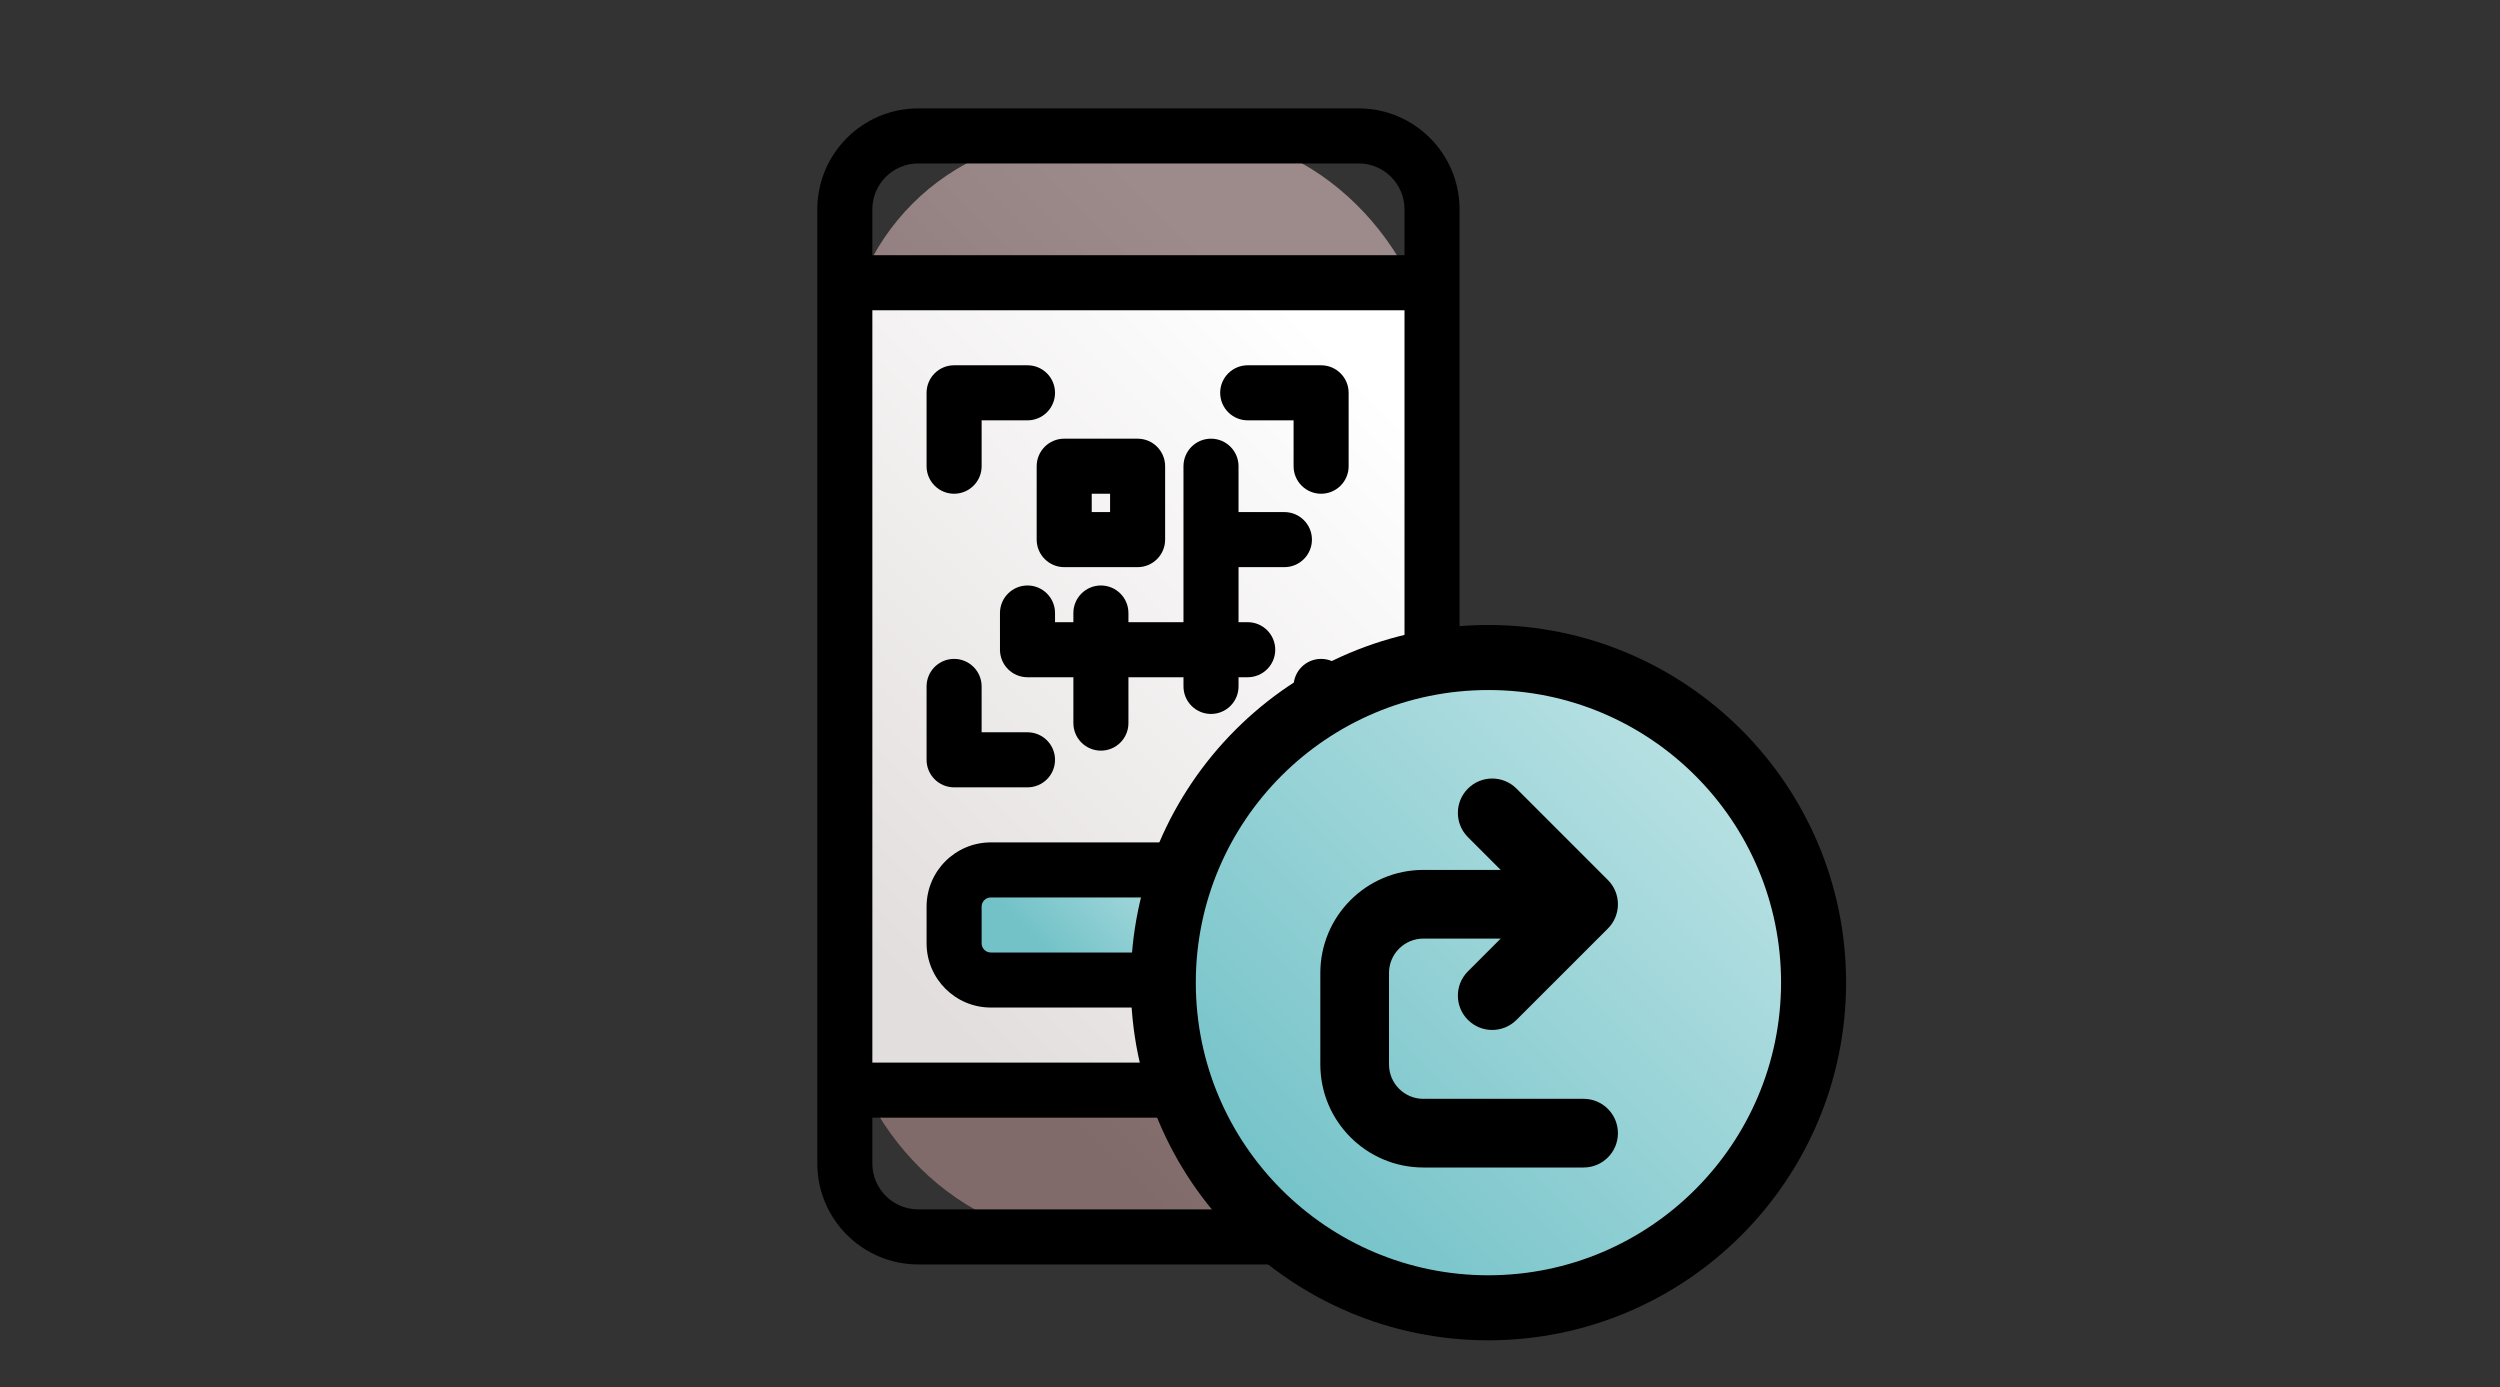 <svg xmlns="http://www.w3.org/2000/svg" width="346" height="192" viewBox="0 0 346 192">
    <rect x="0" y="0" width="346" height="192" fill="#333333" stroke="none"/>
    <defs>
        <linearGradient id="prefix__a" x1="30.597%" x2="69.403%" y1="86.381%" y2="13.619%">
            <stop offset="0%" stop-color="#816A6A"/>
            <stop offset="100%" stop-color="#9D8B8B"/>
        </linearGradient>
        <linearGradient id="prefix__b" x1="18.595%" x2="81.405%" y1="93.182%" y2="6.818%">
            <stop offset="0%" stop-color="#E3DEDE"/>
            <stop offset="100%" stop-color="#FFF"/>
        </linearGradient>
        <linearGradient id="prefix__c" x1="20.429%" x2="79.571%" y1="58.871%" y2="41.129%">
            <stop offset="0%" stop-color="#72C2C8"/>
            <stop offset="100%" stop-color="#B8E1E3"/>
        </linearGradient>
        <linearGradient id="prefix__d" x1="14.645%" x2="85.355%" y1="85.355%" y2="14.645%">
            <stop offset="0%" stop-color="#72C2C8"/>
            <stop offset="100%" stop-color="#B8E1E3"/>
        </linearGradient>
    </defs>
    <g fill="none" fill-rule="evenodd">
        <rect width="346" height="192" rx="12"/>
        <g>
            <g fill-rule="nonzero" transform="translate(113 15)">
                <rect width="81.27" height="152.381" x="3.924" y="3.81" fill="url(#prefix__a)" rx="32"/>
                <path fill="url(#prefix__b)" d="M3.924 24.127L85.194 24.127 85.194 135.873 3.924 135.873z"/>
                <rect width="50.794" height="15.238" x="19.048" y="105.397" fill="url(#prefix__c)" rx="7.619"/>
                <path fill="#000" d="M75.035 0H14.083C6.372.009.123 6.257.115 13.968v132.064c.008 7.71 6.257 13.96 13.968 13.968h60.952c7.711-.009 13.96-6.257 13.968-13.968V13.968C88.995 6.258 82.746.008 75.035 0zM14.083 7.619h60.952c3.505.004 6.345 2.844 6.35 6.35v6.348H7.733v-6.349c.004-3.505 2.844-6.345 6.349-6.349zm67.301 124.444H7.734V27.937h73.65v104.126zm-6.349 20.318H14.083c-3.505-.004-6.345-2.844-6.35-6.35v-6.348h73.651v6.349c-.004 3.505-2.844 6.345-6.349 6.349z"/>
                <path fill="#000" d="M19.048 53.333c2.104 0 3.81-1.705 3.81-3.81v-6.348h6.348c2.104 0 3.81-1.706 3.81-3.81s-1.706-3.81-3.81-3.81H19.048c-2.104 0-3.81 1.706-3.81 3.81v10.159c0 2.104 1.706 3.81 3.81 3.81zM59.683 43.175h6.349v6.349c0 2.104 1.705 3.81 3.81 3.81 2.103 0 3.809-1.706 3.809-3.81V39.365c0-2.104-1.706-3.81-3.81-3.81H59.683c-2.104 0-3.81 1.706-3.81 3.81s1.706 3.81 3.81 3.81zM19.048 93.968h10.158c2.104 0 3.81-1.705 3.81-3.81 0-2.103-1.706-3.809-3.81-3.809h-6.349V80c0-2.104-1.705-3.81-3.81-3.81-2.103 0-3.809 1.706-3.809 3.81v10.159c0 2.104 1.706 3.81 3.81 3.81zM69.841 76.19c-2.104 0-3.81 1.706-3.81 3.81v6.35h-6.348c-2.104 0-3.81 1.705-3.81 3.809s1.706 3.81 3.81 3.81H69.84c2.104 0 3.81-1.706 3.81-3.81V80c0-2.104-1.706-3.81-3.81-3.81zM30.476 49.524v10.159c0 2.103 1.706 3.81 3.81 3.81h10.158c2.104 0 3.81-1.707 3.81-3.81v-10.16c0-2.103-1.706-3.809-3.81-3.809H34.286c-2.104 0-3.81 1.706-3.81 3.81zm7.62 3.81h2.539v2.539h-2.54v-2.54z"/>
                <path fill="#000" d="M43.175 71.111v-1.27c0-2.104-1.706-3.81-3.81-3.81s-3.81 1.706-3.81 3.81v1.27h-2.54v-1.27c0-2.104-1.705-3.81-3.809-3.81s-3.81 1.706-3.81 3.81v5.08c0 2.104 1.706 3.81 3.81 3.81h6.35v6.348c0 2.104 1.705 3.81 3.81 3.81 2.103 0 3.809-1.706 3.809-3.81V78.73h7.619V80c0 2.104 1.705 3.81 3.81 3.81 2.103 0 3.809-1.706 3.809-3.81v-1.27h1.27c2.103 0 3.81-1.705 3.81-3.81 0-2.103-1.707-3.809-3.81-3.809h-1.27v-7.619h6.349c2.104 0 3.81-1.706 3.81-3.81 0-2.103-1.706-3.809-3.81-3.809h-6.35v-6.35c0-2.103-1.705-3.809-3.809-3.809s-3.81 1.706-3.81 3.81V71.11h-7.618zM24.127 124.444h40.635c4.907-.005 8.883-3.982 8.889-8.888v-5.08c-.006-4.907-3.982-8.883-8.89-8.889H24.128c-4.907.006-8.883 3.982-8.889 8.89v5.079c.006 4.906 3.982 8.883 8.889 8.888zm-1.27-13.968c0-.701.569-1.27 1.27-1.27h40.635c.701 0 1.27.569 1.27 1.27v5.08c0 .7-.569 1.27-1.27 1.27H24.127c-.701 0-1.27-.57-1.27-1.27v-5.08z"/>
            </g>
            <g transform="translate(113 15) translate(48 76)">
                <path d="M45.495 86.426c-21.873 0-39.604-17.732-39.604-39.604 0-21.873 17.731-39.604 39.604-39.604 21.873 0 39.604 17.731 39.604 39.604-.025 21.862-17.742 39.58-39.604 39.604z"/>
                <circle cx="45.495" cy="46.822" r="44.356" fill="url(#prefix__d)" fill-rule="nonzero"/>
                <path fill="#000" fill-rule="nonzero" d="M35.99 61.08c-2.623-.004-4.75-2.13-4.752-4.753V43.653c.002-2.623 2.129-4.75 4.752-4.752h10.705l-4.56 4.56c-1.83 1.86-1.818 4.849.027 6.694 1.845 1.845 4.833 1.857 6.693.027L61.53 37.51c1.856-1.856 1.856-4.865 0-6.72L48.855 18.114c-1.86-1.83-4.848-1.818-6.693.027-1.845 1.845-1.858 4.833-.027 6.694l4.56 4.56H35.99c-7.87.009-14.249 6.387-14.257 14.257v12.674c.008 7.87 6.387 14.248 14.257 14.257h22.178c2.625 0 4.753-2.128 4.753-4.752 0-2.625-2.128-4.753-4.753-4.753H35.99z"/>
                <path stroke="#000" stroke-width="9" d="M45 90C20.147 90 0 69.853 0 45S20.147 0 45 0s45 20.147 45 45c-.028 24.841-20.159 44.972-45 45h0z"/>
            </g>
        </g>
    </g>
</svg>
